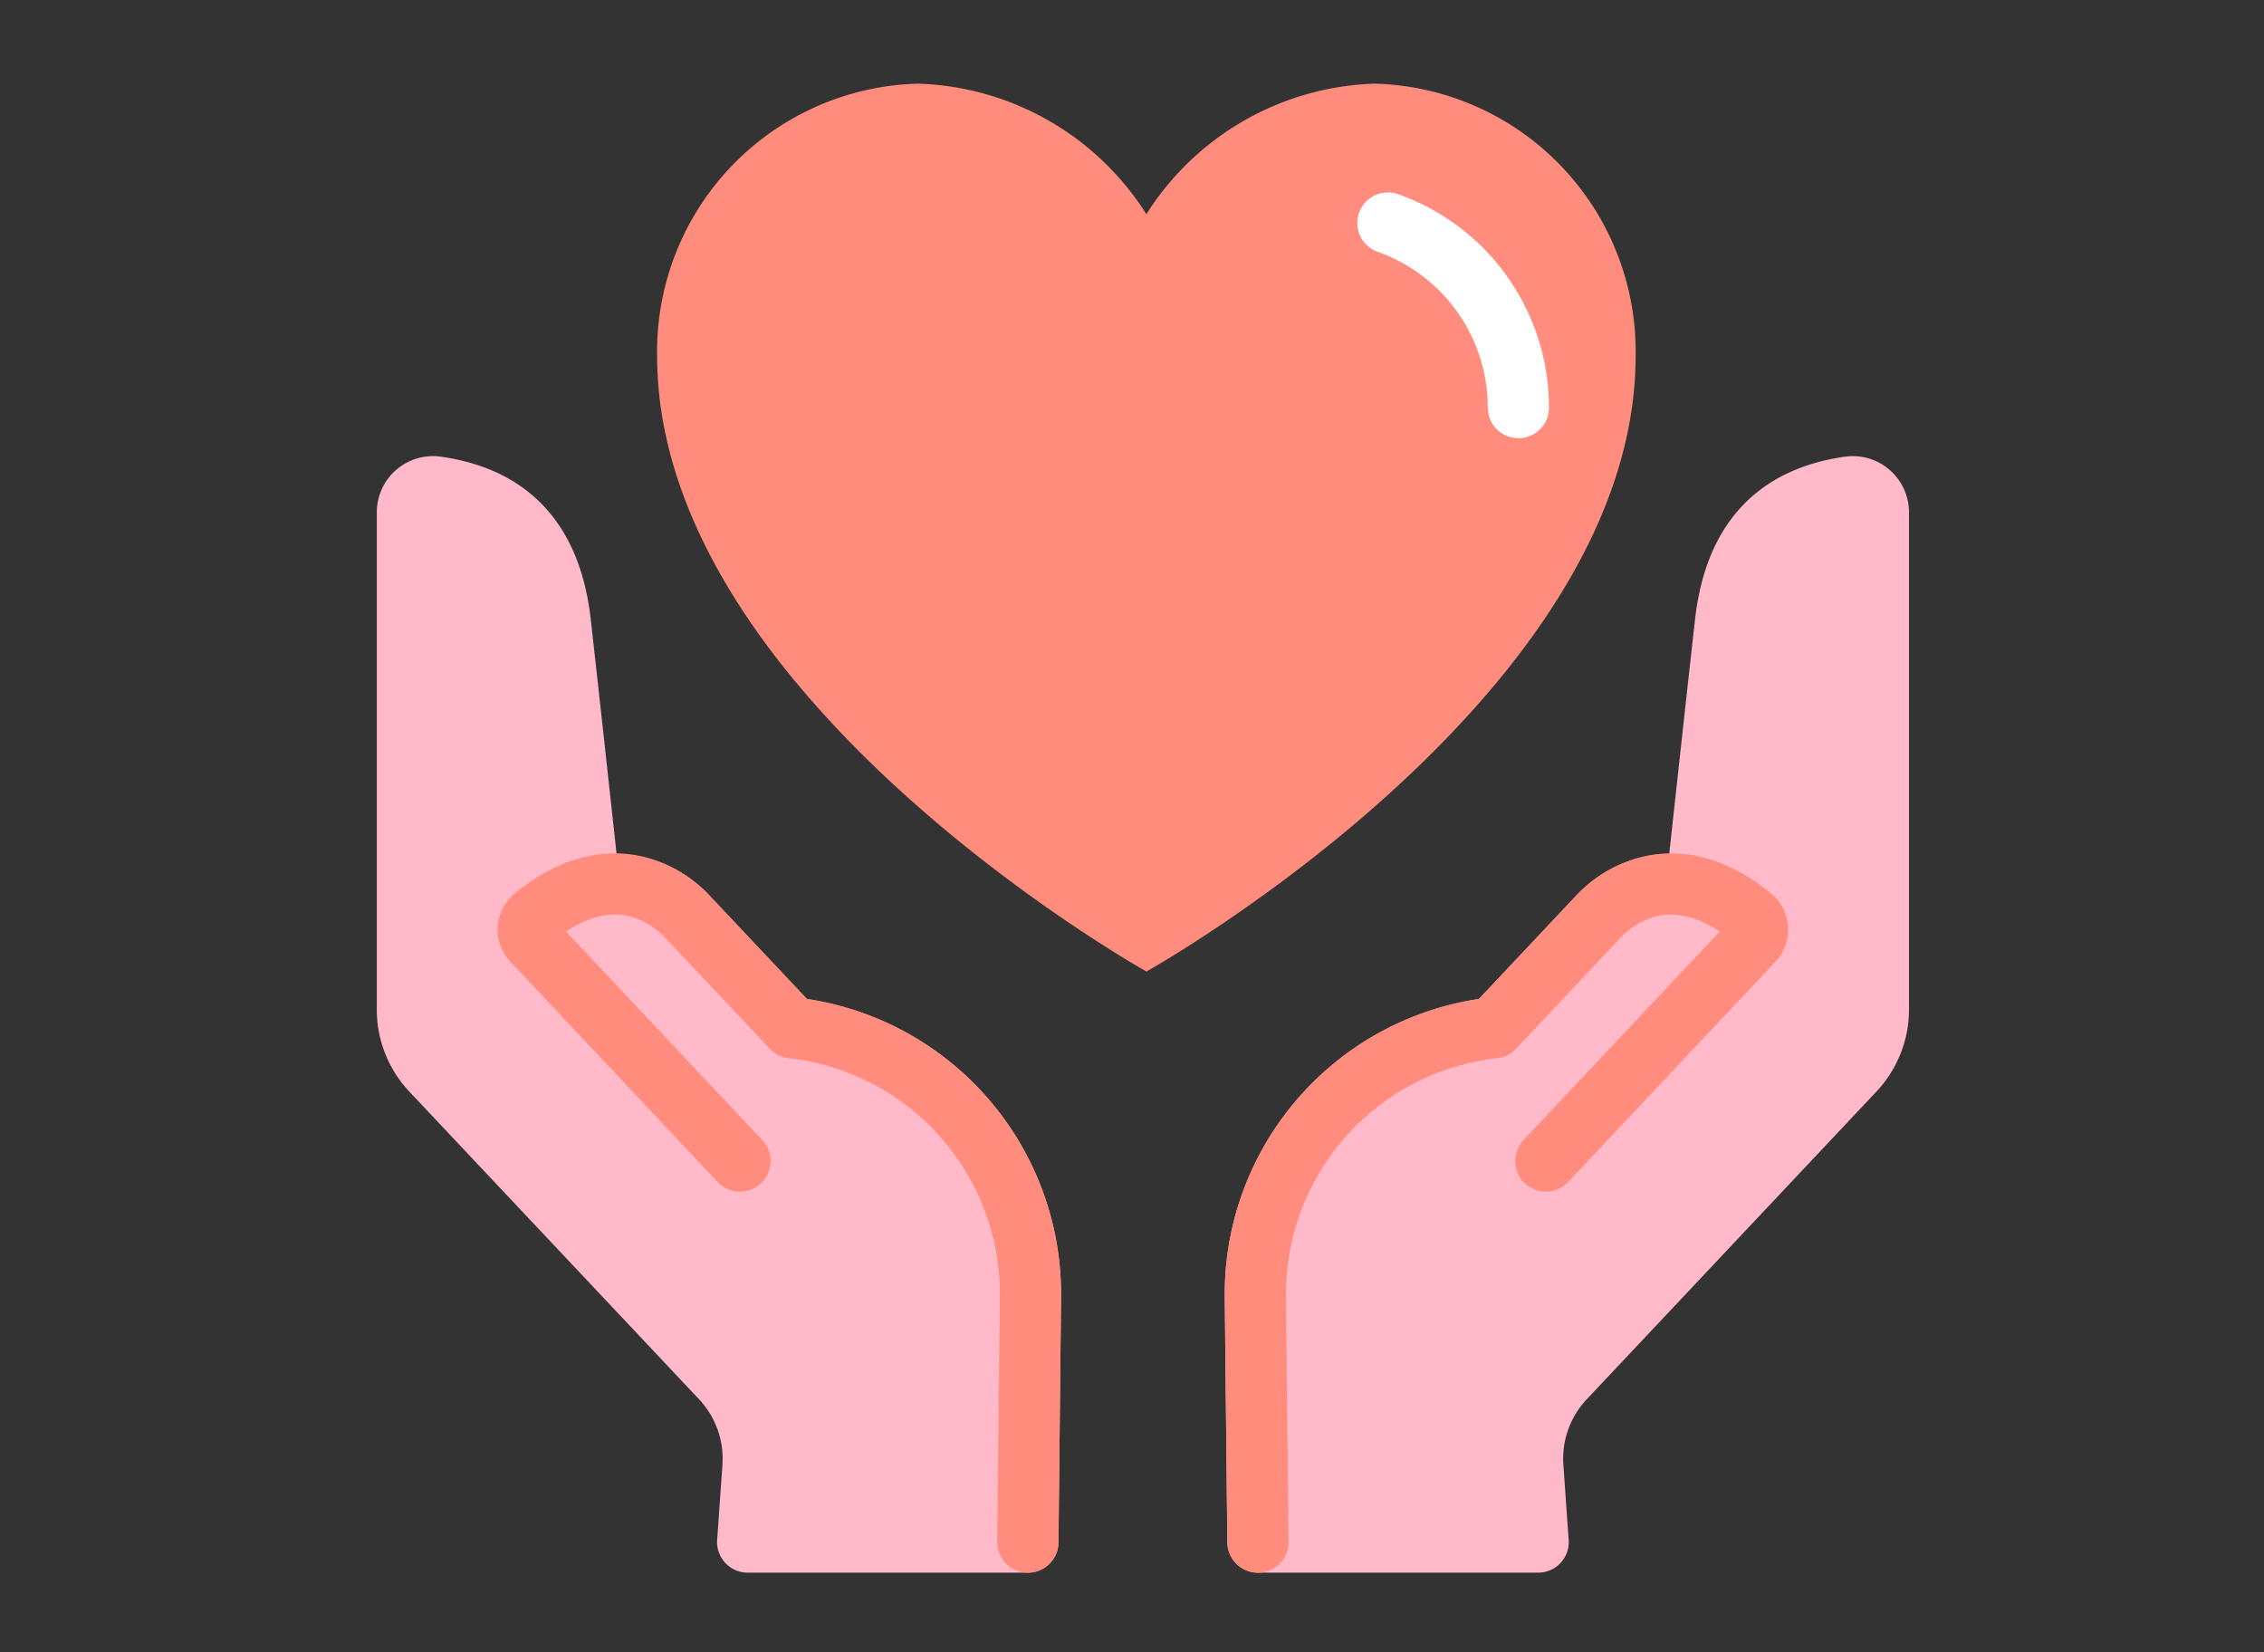 <svg xmlns="http://www.w3.org/2000/svg" xmlns:xlink="http://www.w3.org/1999/xlink" width="74" height="54" viewBox="0 0 74 54">
  <rect x="0" y="0" width="74" height="54" fill="#333333" stroke="none"/>
  <defs>
    <clipPath id="clip-path">
      <rect id="長方形_4510" data-name="長方形 4510" width="74" height="54" transform="translate(-24265 -20553)" fill="#fff"/>
    </clipPath>
    <clipPath id="clip-path-2">
      <rect id="長方形_3714" data-name="長方形 3714" width="52.713" height="53.519" transform="translate(0 0)" fill="none"/>
    </clipPath>
  </defs>
  <g id="cicle_support" transform="translate(24265 20553)" clip-path="url(#clip-path)">
    <g id="グループ_3349" data-name="グループ 3349" transform="translate(-24655.006 -22471.676)">
      <g id="グループ_2154" data-name="グループ 2154" transform="translate(411.484 1921.41)">
        <path id="パス_2942" data-name="パス 2942" d="M25.521,59.933a12.212,12.212,0,0,1-.258-2.487,8.757,8.757,0,0,1,8.528-8.886,9.162,9.162,0,0,1,7.464,4.266,9.166,9.166,0,0,1,7.464-4.266,8.758,8.758,0,0,1,8.528,8.886c0,11.2-15.99,20.131-15.99,20.131S27.58,69.94,25.521,59.933" transform="translate(-25.263 -48.56)" fill="#ff8c7d"/>
        <path id="パス_2943" data-name="パス 2943" d="M44.087,51.256a6.4,6.4,0,0,1,4.265,6.033" transform="translate(-20.201 -46.702)" fill="none" stroke="#fff" stroke-linecap="round" stroke-linejoin="round" stroke-width="2"/>
      </g>
      <g id="グループ_2072" data-name="グループ 2072" transform="translate(401.006 1918.677)" clip-path="url(#clip-path-2)">
        <path id="パス_2901" data-name="パス 2901" d="M59.772,20.312c-2.049.295-3.7,1.426-4.04,4.442-.282,2.513-.745,6.757-.951,8.65a3.247,3.247,0,0,0-3.191.943l-3.434,3.646a8.758,8.758,0,0,0-7.789,8.844l.084,7.956H49.61l-.175-2.487a3.837,3.837,0,0,1,1.036-2.865l9.469-10.057a2.912,2.912,0,0,0,.791-1.995V21.137a.837.837,0,0,0-.96-.825" transform="translate(-10.335 -4.397)" fill="#ffbec8"/>
        <path id="パス_2902" data-name="パス 2902" d="M59.772,20.312c-2.049.295-3.7,1.426-4.04,4.442-.282,2.513-.745,6.757-.951,8.65a3.247,3.247,0,0,0-3.191.943l-3.434,3.646a8.758,8.758,0,0,0-7.789,8.844l.084,7.956H49.61l-.175-2.487a3.837,3.837,0,0,1,1.036-2.865l9.469-10.057a2.912,2.912,0,0,0,.791-1.995V21.137A.837.837,0,0,0,59.772,20.312Z" transform="translate(-10.335 -4.397)" fill="#ffb9c8" stroke="#ffb9c8" stroke-linecap="round" stroke-linejoin="round" stroke-width="2"/>
        <path id="パス_2903" data-name="パス 2903" d="M49.863,47.8l6.776-7.2a.526.526,0,0,0-.047-.766c-2.6-2.118-4.483-.584-5-.034l-3.434,3.647A8.757,8.757,0,0,0,40.368,52.3l.084,7.956" transform="translate(-10.335 -9.858)" fill="none" stroke="#ff8c7d" stroke-linecap="round" stroke-linejoin="round" stroke-width="2"/>
        <path id="パス_2904" data-name="パス 2904" d="M1.96,20.312c2.049.295,3.7,1.426,4.04,4.442.282,2.513.745,6.757.951,8.65a3.245,3.245,0,0,1,3.19.943l3.434,3.646a8.758,8.758,0,0,1,7.789,8.844l-.084,7.956H12.122l.175-2.487a3.837,3.837,0,0,0-1.036-2.865L1.791,39.386A2.912,2.912,0,0,1,1,37.392V21.137a.837.837,0,0,1,.96-.825" transform="translate(1.316 -4.397)" fill="#ffb9c8"/>
        <path id="パス_2905" data-name="パス 2905" d="M1.96,20.312c2.049.295,3.7,1.426,4.04,4.442.282,2.513.745,6.757.951,8.65a3.245,3.245,0,0,1,3.19.943l3.434,3.646a8.758,8.758,0,0,1,7.789,8.844l-.084,7.956H12.122l.175-2.487a3.837,3.837,0,0,0-1.036-2.865L1.791,39.386A2.912,2.912,0,0,1,1,37.392V21.137A.837.837,0,0,1,1.96,20.312Z" transform="translate(1.316 -4.397)" fill="none" stroke="#ffb9c8" stroke-linecap="round" stroke-linejoin="round" stroke-width="2"/>
        <path id="パス_2906" data-name="パス 2906" d="M13.529,47.8l-6.776-7.2a.526.526,0,0,1,.047-.766c2.6-2.118,4.483-.584,5-.034l3.434,3.647h0A8.758,8.758,0,0,1,23.025,52.3l-.084,7.956" transform="translate(-0.344 -9.858)" fill="none" stroke="#ff8c7d" stroke-linecap="round" stroke-linejoin="round" stroke-width="2"/>
      </g>
    </g>
  </g>
</svg>
